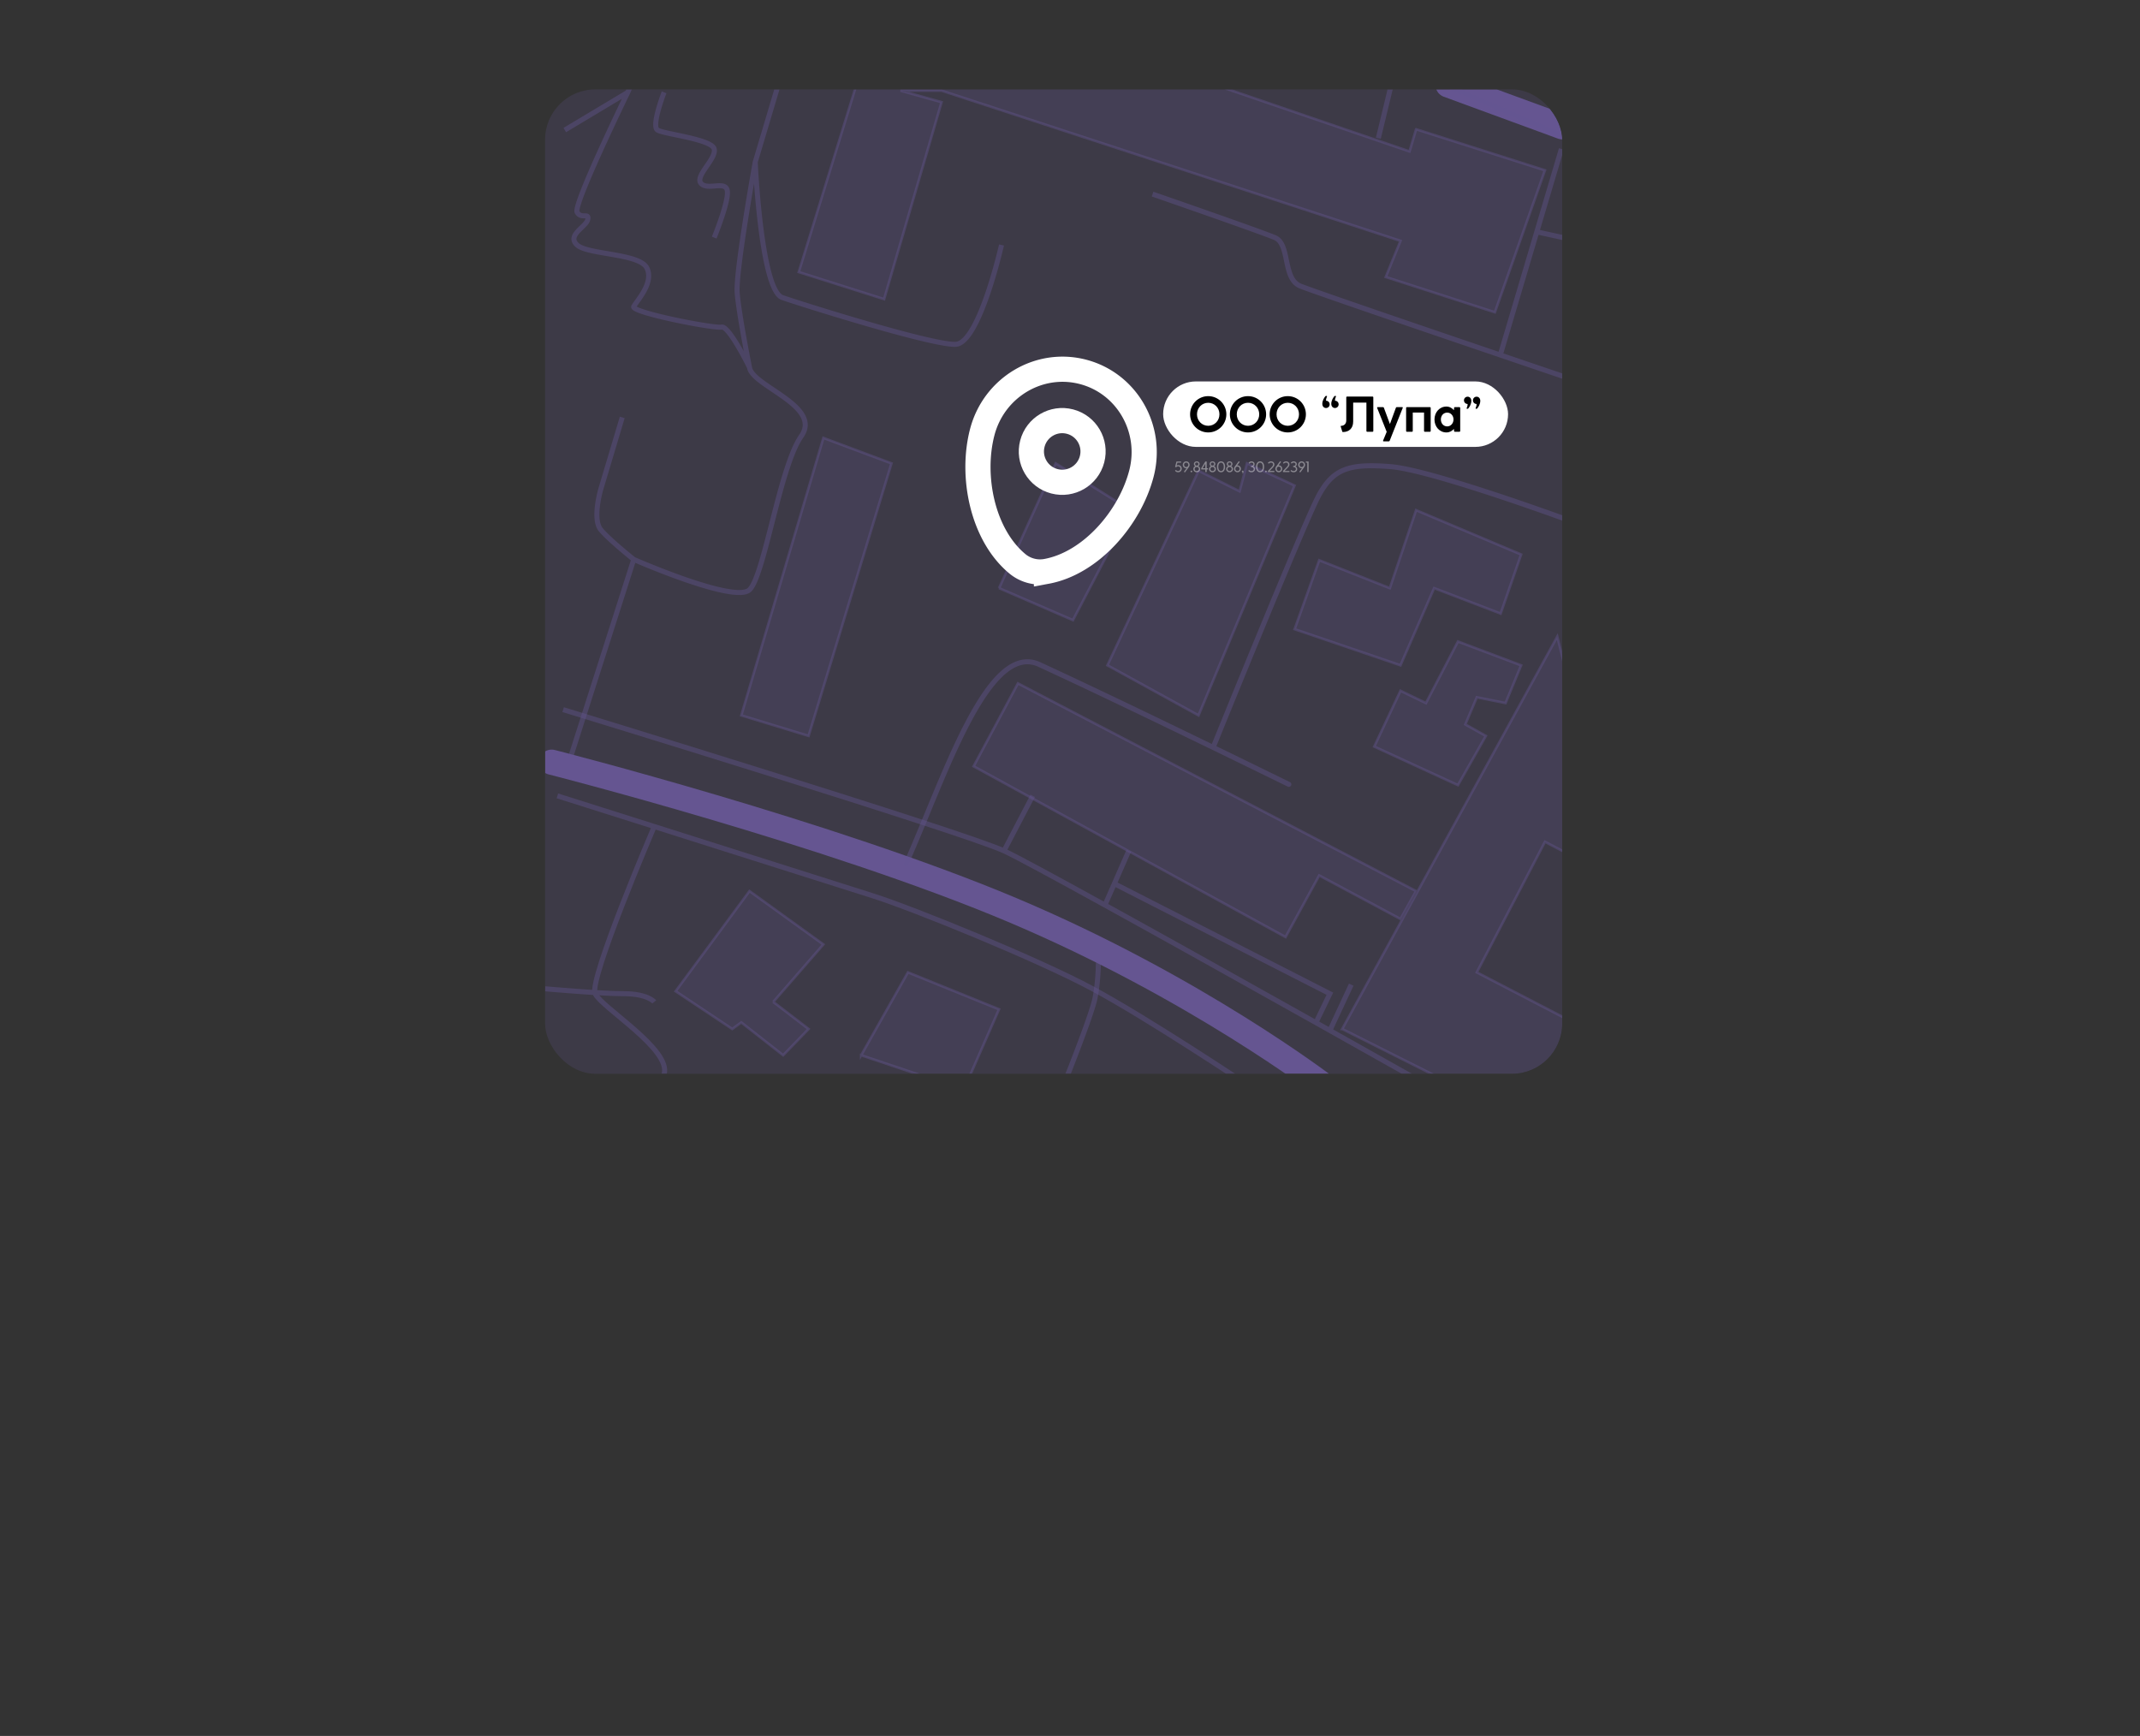 <svg width="1700" height="1379" fill="none" xmlns="http://www.w3.org/2000/svg"><rect width="100%" height="100%" fill="#333333" stroke="none"/><g clip-path="url(#a)"><rect x="433" y="71" width="808" height="782" rx="40" fill="#9F7EFF" fill-opacity=".1"/><g opacity=".4"><path d="M438.219 605.464s220.423 56.084 365.85 117.385c145.427 61.301 248.461 140.21 248.461 140.21m97.82-795.61 90.65 33.26" stroke="#9F7EFF" stroke-width="20" stroke-linecap="round"/><path d="M989.927 861.102s-78.257-52.171-121.95-75.648c-43.694-23.477-141.514-63.257-174.121-73.691-19.766-6.325-107.827-34.217-174.122-55.205m-76.952-24.356s33.883 10.721 76.952 24.356m0 0s-52.171 121.723-46.954 132.809c5.218 11.087 60.649 44.346 54.78 63.91s-4.565 14.999-4.565 14.999m-3.261-72.387s-5.217-6.522-24.129-6.522c-18.912 0-62.605-3.913-62.605-3.913m699.09 75.648s-31.69-17.864-75.65-42.529M797.546 675.895c-32.607-14.999-350.199-112.168-350.199-112.168m350.199 112.168 22.825-43.693m-22.825 43.693c9.287 4.272 40.425 21.136 80.213 43.072m0 0 7.458-16.986m-7.458 16.986c50.923 28.076 116.015 64.46 167.601 93.388m-148.689-136.46-11.454 26.086m0 0 171.223 87.386-11.08 22.988m0 0c3.77 2.115 7.47 4.19 11.08 6.218m16.96-36.379-16.96 36.379" stroke="#9F7EFF" stroke-opacity=".4" stroke-width="4"/><path d="M718.116 684.862a1.999 1.999 0 1 0 3.652 1.631l-3.652-1.631zM825.591 527.86l.836-1.817-.836 1.817zm197.369 97.009c.99.485 2.19.074 2.68-.919.48-.992.07-2.19-.92-2.675l-1.76 3.594zm10.01-397.645-.76 1.851.76-1.851zm158.82 54.779-.64 1.894.64-1.894zm-82.52-231.51.8-1.833-2.19-.95-.56 2.314 1.95.47zm-509.322 78.258-1.917-.571-.031.106-.02.109 1.968.356zm-4.565 163.034 1.983-.259-.008-.067-.014-.066-1.961.392zM477.35 388.302l-1.916-.573-.001.003 1.917.57zm21.393-314.983 1.798.876.023-.047.021-.05-1.842-.78zm221.199 612.358 1.826.816c15.098-33.807 31.112-77.706 48.612-111.077 8.74-16.666 17.719-30.428 26.937-38.845 4.596-4.195 9.158-6.975 13.684-8.183 4.481-1.195 9.037-.883 13.754 1.288l.836-1.816.836-1.817c-5.554-2.557-11.066-2.958-16.457-1.519-5.345 1.426-10.458 4.628-15.35 9.093-9.755 8.906-18.996 23.186-27.782 39.942-17.554 33.473-33.822 77.939-48.722 111.303l1.826.815zm152.6 78.909h-2V764.739l-.005.466c-.005.41-.015 1.015-.035 1.785-.04 1.539-.121 3.737-.282 6.359-.323 5.253-.968 12.171-2.251 18.905l1.965.374 1.964.374c1.326-6.961 1.986-14.063 2.314-19.408.165-2.676.248-4.921.289-6.5.021-.789.031-1.413.036-1.84l.005-.492V764.587l-2-.001zm-2.608 28.042-1.965-.374c-.62 3.258-2.486 9.237-5 16.503-2.497 7.218-5.587 15.573-8.6 23.513a1818.733 1818.733 0 0 1-10.741 27.584l-.727 1.821-.191.476-.049.121a.542.542 0 0 1-.015.038l-.001.002 1.855.747 1.856.746.001-.002a.069.069 0 0 0 .003-.008l.013-.031.049-.123.192-.479.73-1.827c.63-1.58 1.533-3.852 2.624-6.622a1802.236 1802.236 0 0 0 8.141-21.024c3.019-7.956 6.124-16.353 8.64-23.625 2.5-7.224 4.466-13.472 5.149-17.062l-1.964-.374zM825.591 527.86l-.836 1.816c40.202 18.506 95.047 44.938 138.072 65.849l.875-1.799.874-1.799c-43.026-20.911-97.904-47.359-138.149-65.884l-.836 1.817zm138.111 65.866-.875 1.799c26.728 12.989 48.883 23.845 60.133 29.344l.88-1.797.88-1.797c-11.25-5.497-33.411-16.356-60.144-29.348l-.874 1.799zm0 0c1.853.751 1.854.75 1.854.749l.002-.006.01-.024.039-.097.155-.38.603-1.488a14578.125 14578.125 0 0 1 10.603-26.061 16460.85 16460.85 0 0 1 25.992-63.393c19.46-47.186 40.31-96.943 46.12-107.919l-1.76-.936-1.77-.936c-5.93 11.197-26.88 61.218-46.292 108.266-9.72 23.561-19.072 46.43-25.994 63.407a17101.21 17101.21 0 0 0-8.304 20.4l-2.302 5.668-.603 1.489-.155.381a4.003 4.003 0 0 1-.049.121l-.002.006c-.001.001-.001.002 1.853.753zm83.618-199.555 1.76.936c5.74-10.845 11.63-16.917 19.83-20.103 8.34-3.244 19.35-3.619 35.63-2.316l.16-1.994.16-1.993c-16.32-1.306-28.14-1.029-37.4 2.575-9.41 3.66-15.92 10.632-21.91 21.959l1.77.936zm57.38-23.477-.16 1.994c7.94.635 20.65 3.559 35.39 7.657 14.7 4.084 31.25 9.29 46.81 14.421 15.55 5.13 30.09 10.179 40.73 13.946a1891.177 1891.177 0 0 1 16.19 5.803c.4.146.7.257.91.332l.23.085c.02.01.04.017.06.021 0 .003.01.005.01.006v.001c.01 0 .01 0 .7-1.877s.69-1.877.68-1.878v-.001c0-.001-.01-.003-.01-.006a.286.286 0 0 1-.06-.021c-.06-.02-.13-.048-.24-.086-.2-.076-.51-.188-.91-.334l-3.5-1.269c-3.03-1.094-7.39-2.66-12.72-4.547-10.67-3.773-25.23-8.832-40.82-13.973s-32.21-10.369-46.98-14.477c-14.73-4.095-27.78-7.121-36.15-7.79l-.16 1.993zm-71.73-143.47.76-1.852c-2.97-1.213-4.95-3.552-6.41-6.739-1.49-3.237-2.37-7.154-3.24-11.299-.84-4.042-1.67-8.346-3.1-11.941-1.45-3.629-3.65-6.889-7.45-8.489l-.78 1.843-.77 1.844c2.39 1.008 4.02 3.129 5.28 6.286 1.28 3.191 2.04 7.079 2.91 11.271.85 4.089 1.8 8.445 3.51 12.158 1.73 3.762 4.32 7.048 8.53 8.769l.76-1.851zm-20.22-38.477.78-1.843c-6.27-2.639-30.644-11.308-53.346-19.282a11151.324 11151.324 0 0 0-42.991-14.997l-.711-.247a7.264 7.264 0 0 1-.183-.063l-.046-.016-.011-.004-.003-.001-.655 1.89-.654 1.89.003.001.012.004.046.016.182.063.711.247 2.711.94a11228.5 11228.5 0 0 1 40.264 14.051c22.784 8.003 46.991 16.617 53.121 19.195l.77-1.844zm232.82 111.516.64-1.894-.01-.001c0-.001 0-.003-.01-.005-.01-.004-.03-.009-.05-.017-.04-.015-.11-.037-.2-.067a59.03 59.03 0 0 0-.78-.264c-.69-.233-1.7-.578-3.02-1.024l-11.26-3.819c-9.58-3.254-23.03-7.819-38.45-13.062l-.64 1.893-.64 1.894c15.41 5.244 28.86 9.809 38.45 13.063 4.79 1.627 8.63 2.926 11.26 3.819 1.31.446 2.33.791 3.02 1.024.34.116.6.205.78.265.09.029.15.052.2.067l.05.017c0 .002.01.003.01.004v.001l.65-1.894zm-53.78-18.26.64-1.893c-59.88-20.365-149.31-50.895-158.7-54.738l-.76 1.852-.76 1.851c9.54 3.903 99.18 34.498 158.94 54.822l.64-1.894zm0 0 1.92.569 29.02-97.821-1.92-.569-1.92-.568-29.02 97.82 1.92.569zm29.02-97.821 1.92.569 19.54-65.866-1.92-.569-1.92-.568-19.54 65.866 1.92.568zm0 0-.43 1.954 35.85 7.826.42-1.954.43-1.954-35.84-7.826-.43 1.954zm-125.89-74.343 1.95.47 14.34-59.345-1.94-.47-1.95-.47-14.34 59.345 1.94.47zm14.35-59.345-.8 1.834 136.3 59.344.8-1.833.79-1.834-136.29-59.345-.8 1.834zM795.59 194.617l-1.951-.439-.001.002-.002.01-.009.041-.038.164-.149.647c-.133.568-.33 1.403-.587 2.468a432.171 432.171 0 0 1-2.243 8.832c-1.939 7.319-4.717 17.072-8.079 26.833-3.369 9.782-7.293 19.482-11.506 26.742-2.109 3.634-4.239 6.568-6.342 8.589-2.119 2.037-4.016 2.963-5.682 3.021l.069 1.998.069 1.999c3.062-.105 5.853-1.767 8.316-4.134 2.48-2.384 4.828-5.671 7.03-9.465 4.407-7.597 8.431-17.584 11.828-27.447 3.404-9.885 6.21-19.737 8.164-27.111.977-3.69 1.742-6.763 2.263-8.916a251.514 251.514 0 0 0 .748-3.164l.04-.171.01-.044.002-.012.001-.003-1.951-.44zm-36.52 78.908-.069-1.998c-2.136.073-5.614-.319-10.227-1.14-4.571-.813-10.12-2.021-16.331-3.514-12.419-2.985-27.406-7.093-42.352-11.409-29.897-8.636-59.534-18.081-67.968-21l-.654 1.89-.654 1.89c8.521 2.949 38.229 12.416 68.166 21.062 14.971 4.324 30.023 8.45 42.527 11.456 6.251 1.503 11.885 2.731 16.565 3.563 4.636.825 8.474 1.289 11.066 1.199l-.069-1.999zm-137.601-37.171.654-1.89c-1.353-.469-2.972-2.088-4.675-5.346-1.651-3.159-3.175-7.457-4.565-12.577-2.775-10.226-4.922-23.383-6.548-36.437-1.625-13.037-2.722-25.9-3.414-35.509-.345-4.803-.589-8.79-.747-11.574a553.6 553.6 0 0 1-.173-3.227c-.019-.371-.032-.655-.041-.846l-.011-.216-.002-.054-.001-.013v-.003l-1.998.089c-1.998.089-1.998.09-1.998.091v.004a1.68 1.68 0 0 1 .004.071l.01.221.042.857a752.703 752.703 0 0 0 .926 14.887c.694 9.649 1.797 22.587 3.434 35.716 1.634 13.114 3.807 26.491 6.657 36.99 1.423 5.243 3.037 9.856 4.88 13.383 1.793 3.43 4.026 6.274 6.912 7.273l.654-1.89zm-3.261-168.905-1.917-.57-18.26 61.301 1.917.571 1.917.571 18.26-61.302-1.917-.57zm-18.26 61.302c-1.968-.356-1.968-.355-1.968-.354l-.001.003-.002.012a.855.855 0 0 0-.008.047l-.034.187-.131.731a2292.121 2292.121 0 0 0-2.252 12.851 2281.98 2281.98 0 0 0-5.242 31.698c-1.876 11.911-3.715 24.368-5.003 34.918-1.278 10.467-2.044 19.275-1.7 23.75l1.994-.153 1.994-.154c-.308-4.002.393-12.394 1.683-22.959 1.28-10.482 3.11-22.887 4.983-34.779a2275.809 2275.809 0 0 1 5.233-31.642 2333.804 2333.804 0 0 1 2.248-12.826l.13-.727.033-.186.009-.047.002-.011v-.003l-1.968-.356zm-14.347 103.69-1.994.153c.661 8.596 3.126 23.532 5.406 36.231a1382.125 1382.125 0 0 0 4.313 22.869l.071.36.019.092.004.023.002.006v.002l1.961-.392 1.961-.392v-.002l-.001-.005-.005-.023-.018-.091-.071-.356-.27-1.371a1363.38 1363.38 0 0 1-4.029-21.427c-2.286-12.734-4.712-27.471-5.355-35.831l-1.994.154zM453.873 599.595l1.906.608 49.562-155.209-1.905-.608-1.905-.608-49.563 155.209 1.905.608zm40.433-268.029-1.916-.573-16.956 56.736 1.916.573 1.917.573 16.955-56.736-1.916-.573zm-16.956 56.736-1.917-.569v.001l-.002.005-.005.016-.016.058-.062.215a80.76 80.76 0 0 0-.954 3.721c-.571 2.439-1.258 5.791-1.718 9.426-.458 3.623-.699 7.597-.343 11.256.352 3.616 1.312 7.195 3.491 9.77l1.526-1.292 1.527-1.292c-1.408-1.664-2.242-4.28-2.562-7.573-.317-3.25-.109-6.898.329-10.367.438-3.457 1.095-6.667 1.645-9.017a89.466 89.466 0 0 1 .906-3.539l.055-.191.014-.046a.053.053 0 0 1 .003-.011l.001-.001v-.001c0 .001-.001.001-1.918-.569zm0 32.607-1.526 1.292c3.705 4.379 10.345 10.344 15.959 15.146a423.866 423.866 0 0 0 9.574 7.937l.617.495.162.129.042.033.011.009.003.002.001.001 1.243-1.567 1.243-1.567-.001-.001-.002-.001a.115.115 0 0 0-.01-.008l-.039-.032-.158-.125-.607-.486a420.367 420.367 0 0 1-9.479-7.859c-5.634-4.818-12.037-10.591-15.506-14.69l-1.527 1.292zm118.033 47.606 1.373 1.454c1.789-1.688 3.399-4.59 4.906-8.098 1.538-3.577 3.076-8.048 4.624-13.11 3.094-10.123 6.288-22.815 9.624-35.833 3.344-13.049 6.836-26.446 10.546-38.08 3.728-11.693 7.606-21.375 11.653-27.133l-1.637-1.15-1.636-1.15c-4.432 6.307-8.46 16.515-12.191 28.218-3.75 11.76-7.268 25.265-10.609 38.302-3.349 13.067-6.515 25.645-9.576 35.657-1.53 5.005-3.019 9.317-4.473 12.7-1.484 3.452-2.83 5.686-3.977 6.769l1.373 1.454zm41.089-121.95 1.637 1.15c2.304-3.279 3.446-6.533 3.545-9.755.099-3.214-.845-6.224-2.435-9.015-3.135-5.5-8.936-10.4-15.024-14.813-3.071-2.226-6.288-4.377-9.363-6.444-3.089-2.078-6.03-4.068-8.617-6.008-2.594-1.947-4.754-3.788-6.309-5.548-1.572-1.78-2.369-3.302-2.54-4.606l-1.983.259-1.983.26c.32 2.445 1.704 4.693 3.508 6.735 1.821 2.061 4.232 4.092 6.907 6.099 2.682 2.013 5.707 4.058 8.785 6.128 3.094 2.08 6.246 4.188 9.248 6.364 6.058 4.391 11.222 8.865 13.895 13.555 1.314 2.304 1.985 4.592 1.913 6.911-.071 2.312-.885 4.824-2.82 7.578l1.636 1.15zm-41.089 121.95-1.373-1.454c-.908.858-2.802 1.506-6.008 1.601-3.11.092-7.045-.346-11.566-1.205-9.029-1.715-20.048-5.041-30.778-8.74-10.714-3.693-21.071-7.735-28.754-10.855a639.066 639.066 0 0 1-9.217-3.825c-1.104-.469-1.967-.84-2.554-1.094l-.668-.29-.169-.074-.043-.018-.01-.005-.002-.001-.805 1.831c-.804 1.831-.804 1.831-.803 1.832l.003.001.012.005.045.02.174.076.679.294c.594.257 1.465.632 2.577 1.104a640.64 640.64 0 0 0 9.276 3.85c7.722 3.136 18.15 7.206 28.955 10.931 10.789 3.719 22.023 7.118 31.335 8.888 4.65.883 8.907 1.378 12.431 1.273 3.428-.101 6.609-.777 8.636-2.691l-1.373-1.454zm0-176.73 1.796-.88-.001-.002a.017.017 0 0 0-.002-.005l-.01-.019-.036-.074-.14-.282a286.082 286.082 0 0 0-2.473-4.841c-1.629-3.115-3.867-7.264-6.294-11.379-2.419-4.1-5.064-8.233-7.508-11.281-1.215-1.515-2.447-2.846-3.634-3.771-1.076-.838-2.623-1.745-4.3-1.373l.434 1.953.434 1.952c-.21.046.036-.107.975.624.827.645 1.832 1.698 2.97 3.117 2.263 2.822 4.793 6.759 7.183 10.811 2.381 4.036 4.585 8.121 6.195 11.201a278.813 278.813 0 0 1 2.435 4.766l.136.273.034.069a.31.31 0 0 0 .008.017l.002.004 1.796-.88zm-22.168-31.954-.434-1.953c-.102.023-.486.06-1.283.036a41.717 41.717 0 0 1-2.866-.21c-2.319-.233-5.341-.645-8.826-1.195-6.966-1.099-15.696-2.737-24.173-4.56-8.485-1.826-16.667-3.827-22.554-5.649-2.961-.916-5.248-1.759-6.69-2.479-.746-.373-1.107-.636-1.23-.757-.059-.059.057.031.14.278.109.319.105.739-.092 1.115l-1.771-.93-1.771-.93a2.558 2.558 0 0 0-.153 2.031c.192.567.543.992.838 1.283.584.577 1.406 1.066 2.252 1.489 1.744.87 4.287 1.791 7.295 2.721 6.052 1.873 14.366 3.903 22.895 5.738 8.538 1.837 17.342 3.489 24.39 4.601 3.522.556 6.626.98 9.049 1.224a46.18 46.18 0 0 0 3.145.228c.818.025 1.641.011 2.273-.129l-.434-1.952zm-69.779-16.304 1.771.93c.523-.998 1.707-2.573 3.338-4.86 1.562-2.189 3.4-4.857 4.98-7.778 3.104-5.738 5.532-13.041 2.134-19.837l-1.789.895-1.789.894c2.471 4.942.898 10.65-2.075 16.145-1.458 2.696-3.177 5.2-4.717 7.358-1.47 2.06-2.932 4.006-3.624 5.323l1.771.93zm10.434-30.65 1.789-.895c-1.854-3.708-6.238-6.039-11.085-7.702-4.974-1.707-11.064-2.911-17.095-3.971-6.1-1.071-12.115-1.992-17.187-3.139-2.525-.571-4.748-1.184-6.571-1.874-1.849-.7-3.142-1.425-3.926-2.149l-1.357 1.47-1.356 1.469c1.335 1.233 3.181 2.178 5.224 2.951 2.069.783 4.493 1.444 7.104 2.034 5.198 1.176 11.411 2.13 17.376 3.178 6.034 1.06 11.845 2.22 16.49 3.814 4.773 1.639 7.725 3.546 8.805 5.708l1.789-.894zm-55.432-18.26 1.357-1.47c-1.752-1.617-1.98-2.855-1.818-3.842.197-1.203 1.056-2.572 2.517-4.19.706-.783 1.495-1.564 2.323-2.366.812-.787 1.679-1.612 2.465-2.419 1.491-1.531 3.122-3.408 3.587-5.496l-1.953-.434-1.952-.434c-.188.847-1.003 1.987-2.548 3.573-.732.753-1.531 1.512-2.383 2.338-.835.81-1.707 1.669-2.509 2.558-1.555 1.723-3.101 3.82-3.495 6.223-.429 2.62.565 5.132 3.053 7.428l1.356-1.469zm8.478-20.217 1.953.434c.332-1.496.473-3.42-1.053-4.589-.655-.502-1.391-.656-1.907-.719-.521-.063-1.086-.06-1.52-.06-.979 0-1.725-.017-2.407-.255-.581-.203-1.215-.607-1.795-1.651l-1.749.971-1.748.971c1.05 1.891 2.454 2.954 3.972 3.485 1.418.495 2.832.479 3.727.479.504 0 .805.003 1.035.031.235.029.136.058-.04-.077-.568-.435-.101-.892-.42.546l1.952.434zm60.649-101.081-1.863-.727-.001.002-.002.004a.127.127 0 0 1-.006.016l-.023.06-.089.232a165.812 165.812 0 0 0-1.452 3.98c-.906 2.582-2.062 6.072-3.057 9.677-.988 3.583-1.843 7.374-2.103 10.527-.129 1.569-.122 3.095.146 4.404.262 1.275.846 2.69 2.173 3.519l1.06-1.696 1.06-1.696-.006-.004-.02-.02a.727.727 0 0 1-.091-.132c-.082-.147-.179-.393-.258-.775-.159-.777-.193-1.875-.078-3.271.229-2.778 1.005-6.283 1.973-9.792.962-3.487 2.088-6.885 2.976-9.418.443-1.264.826-2.309 1.097-3.036.135-.363.243-.647.316-.84l.084-.217a1.46 1.46 0 0 1 .021-.054l.005-.013.001-.003-1.863-.727zm-5.217 29.998-1.06 1.696c.922.576 2.34 1.057 3.867 1.489 1.596.45 3.556.911 5.72 1.387 4.399.967 9.555 1.98 14.749 3.166 5.163 1.178 10.116 2.477 13.874 3.939 1.883.732 3.375 1.472 4.419 2.203 1.09.763 1.418 1.325 1.488 1.604l1.941-.485 1.94-.485c-.419-1.676-1.701-2.949-3.075-3.911-1.418-.993-3.243-1.868-5.263-2.654-4.048-1.575-9.243-2.926-14.433-4.111-5.158-1.178-10.559-2.244-14.781-3.172-2.146-.472-4.012-.913-5.491-1.331-1.548-.437-2.453-.792-2.835-1.031l-1.06 1.696zm44.998 14.999-1.941.485c.298 1.19-.108 2.929-1.371 5.345-1.225 2.344-2.991 4.849-4.78 7.471-1.73 2.535-3.515 5.223-4.497 7.696-.969 2.44-1.422 5.38.66 7.722l1.494-1.329 1.495-1.329c-.527-.592-.735-1.565.069-3.588.79-1.99 2.307-4.316 4.083-6.917 1.715-2.513 3.658-5.266 5.021-7.874 1.326-2.536 2.388-5.443 1.707-8.167l-1.94.485zm-10.435 27.39-1.494 1.329c1.802 2.028 4.293 2.686 6.618 2.866 2.294.178 4.83-.089 6.926-.244 2.257-.167 3.963-.2 5.16.164.544.165.882.386 1.109.64.223.25.457.665.573 1.419l1.977-.305 1.977-.304c-.211-1.365-.71-2.541-1.542-3.473-.828-.927-1.865-1.481-2.931-1.804-2.023-.615-4.474-.485-6.619-.326-2.306.171-4.417.393-6.321.245-1.873-.145-3.132-.629-3.938-1.536l-1.495 1.329zm20.869 5.869-1.977.305c.26 1.69-.129 4.724-1.05 8.62-.897 3.797-2.22 8.113-3.597 12.203a284.041 284.041 0 0 1-3.865 10.714 267.827 267.827 0 0 1-1.669 4.258l-.096.237-.024.059a.224.224 0 0 0-.006.015l-.001.003-.001.001 1.852.757 1.851.757v-.001l.002-.005.007-.016.026-.064.1-.246.374-.935c.321-.808.778-1.97 1.321-3.391a288.13 288.13 0 0 0 3.92-10.867c1.395-4.144 2.762-8.591 3.699-12.559.914-3.868 1.503-7.6 1.111-10.149l-1.977.304zm-119.342 16.956 1.749-.971c.12.217.087.318.079.104a5.207 5.207 0 0 1 .067-.886c.121-.84.392-1.997.821-3.462.853-2.917 2.261-6.822 4.067-11.405 3.607-9.152 8.73-20.833 13.968-32.36 5.235-11.52 10.573-22.86 14.603-31.32a2255.356 2255.356 0 0 1 6.262-13.034l.363-.747a16.983 16.983 0 0 0 .122-.25l.001-.004-1.797-.877-1.798-.876-.002.004a1.53 1.53 0 0 1-.03.061l-.093.192-.365.75a2274.794 2274.794 0 0 0-6.274 13.06c-4.036 8.474-9.385 19.837-14.634 31.386-5.246 11.544-10.403 23.299-14.047 32.549-1.82 4.618-3.281 8.656-4.186 11.748-.45 1.54-.781 2.905-.94 4.018a8.985 8.985 0 0 0-.105 1.608c.018.468.097 1.099.421 1.683l1.748-.971zm40.305-95.212 1.842.78 4.693-11.087-1.842-.78-1.842-.78-4.693 11.087 1.842.78zm-50.087 29.998 1.028 1.716 50.087-29.998-1.028-1.716-1.028-1.716-50.086 29.998 1.027 1.716z" fill="#9F7EFF" fill-opacity=".4"/><path d="m808.637 542.859-35.215 65.866L1021.23 744.37l26.74-48.911 64.56 34.564 12.39-22.173-316.283-164.991zM1066.23 817.409l170.86-311.722L1286 699.372l-58.69-30.65-54.13 103.69 101.74 52.823-30.65 78.909-48.26-21.521-129.78-65.214zM1132.75 558.51l25.43-48.91 50.22 18.912-12.39 29.998-22.83-4.565-9.13 21.521 16.31 9.13-22.18 39.128-66.51-30.65 20.86-44.346 20.22 9.782zM1028.41 499.818l19.56-54.78 56.09 22.173 20.86-61.954 83.48 35.216-16.3 46.954-52.83-20.216-26.74 61.301-84.12-28.694zM952.108 373.955 879.72 528.512l72.388 39.78 76.302-182.599-37.826-17.607-5.869 22.172-32.607-16.303zM793.638 467.211l58.693 25.433 45.649-87.387-59.344-37.171-44.998 99.125zM654.08 347.869l-65.214 220.423 53.476 16.304 65.866-216.51-54.128-20.217zM1124.92 102.665l102.39 32.607-39.78 112.82-86.73-28.042 11.73-28.694L747.988 72.015h-32.607l32.607 9.13-45.649 156.513-67.823-21.521 49.563-161.078 268.029 7.826 167.602 57.388 5.21-17.608zM614.3 795.889l39.78-45.65-58.692-42.389-58.693 79.561 44.998 29.998 7.173-5.217 33.26 26.086 20.216-20.869-28.042-21.52zM684.079 838.278l37.172-65.866 72.387 29.346-28.042 63.91-81.517-27.39z" fill="#9F7EFF" fill-opacity=".2"/><path d="m808.637 542.859-35.215 65.866L1021.23 744.37l26.74-48.911 64.56 34.564 12.39-22.173-316.283-164.991zM1066.23 817.409l170.86-311.722L1286 699.372l-58.69-30.65-54.13 103.69 101.74 52.823-30.65 78.909-48.26-21.521-129.78-65.214zM1132.75 558.51l25.43-48.91 50.22 18.912-12.39 29.998-22.83-4.565-9.13 21.521 16.31 9.13-22.18 39.128-66.51-30.65 20.86-44.346 20.22 9.782zM1028.41 499.818l19.56-54.78 56.09 22.173 20.86-61.954 83.48 35.216-16.3 46.954-52.83-20.216-26.74 61.301-84.12-28.694zM952.108 373.955 879.72 528.512l72.388 39.78 76.302-182.599-37.826-17.607-5.869 22.172-32.607-16.303zM793.638 467.211l58.693 25.433 45.649-87.387-59.344-37.171-44.998 99.125zM654.08 347.869l-65.214 220.423 53.476 16.304 65.866-216.51-54.128-20.217zM1124.92 102.665l102.39 32.607-39.78 112.82-86.73-28.042 11.73-28.694L747.988 72.015h-32.607l32.607 9.13-45.649 156.513-67.823-21.521 49.563-161.078 268.029 7.826 167.602 57.388 5.21-17.608zM614.3 795.889l39.78-45.65-58.692-42.389-58.693 79.561 44.998 29.998 7.173-5.217 33.26 26.086 20.216-20.869-28.042-21.52zM684.079 838.278l37.172-65.866 72.387 29.346-28.042 63.91-81.517-27.39z" stroke="#9F7EFF" stroke-opacity=".4" stroke-width="2"/></g><path d="M780.294 343.267c9.265-35.541 45.081-56.974 79.996-47.872 34.916 9.103 55.71 45.293 46.444 80.834-9.193 35.263-40.097 71.15-75.415 77.657a28.169 28.169 0 0 1-23.121-6.027c-27.646-22.922-37.097-69.33-27.904-104.592z" stroke="#fff" stroke-width="20"/><path d="M837.636 382.324c13.093 3.413 26.474-4.434 29.888-17.528 3.413-13.093-4.434-26.474-17.527-29.888-13.094-3.413-26.475 4.434-29.888 17.528-3.414 13.093 4.433 26.474 17.527 29.888z" stroke="#fff" stroke-width="20"/><rect x="924" y="303" width="274" height="52" rx="26" fill="#fff"/><path d="M959.8 343.52c-7.92 0-14.4-6.4-14.4-14.4 0-8.04 6.48-14.44 14.4-14.44s14.4 6.4 14.4 14.44c0 8-6.48 14.4-14.4 14.4zm0-5.28c5 0 8.92-4 8.92-9.12 0-5.16-3.92-9.16-8.92-9.16s-8.92 4-8.92 9.16c0 5.12 3.92 9.12 8.92 9.12zm31.602 5.28c-7.92 0-14.4-6.4-14.4-14.4 0-8.04 6.48-14.44 14.4-14.44s14.398 6.4 14.398 14.44c0 8-6.478 14.4-14.398 14.4zm0-5.28c5 0 8.918-4 8.918-9.12 0-5.16-3.918-9.16-8.918-9.16-5 0-8.92 4-8.92 9.16 0 5.12 3.92 9.12 8.92 9.12zm31.598 5.28c-7.92 0-14.4-6.4-14.4-14.4 0-8.04 6.48-14.44 14.4-14.44s14.4 6.4 14.4 14.44c0 8-6.48 14.4-14.4 14.4zm0-5.28c5 0 8.92-4 8.92-9.12 0-5.16-3.92-9.16-8.92-9.16s-8.92 4-8.92 9.16c0 5.12 3.92 9.12 8.92 9.12zm30.36-14.12c-1.6 0-2.92-1.28-2.92-3.28 0-2.68 1.52-5.04 2.48-6.12.16-.16.28-.2.44-.2h.52c.28 0 .4.2.28.44-.48 1.04-.8 2.24-.8 3.36 1.64 0 2.92 1.28 2.92 2.92 0 1.6-1.28 2.88-2.92 2.88zm7.12 0c-1.6 0-2.92-1.28-2.92-3.28 0-2.68 1.52-5.04 2.48-6.12.16-.16.28-.2.44-.2h.52c.28 0 .4.2.28.44-.48 1.04-.8 2.24-.8 3.36 1.64 0 2.92 1.28 2.92 2.92 0 1.6-1.28 2.88-2.92 2.88zm29.87-9.12c.36 0 .6.24.6.6v26.8c0 .36-.24.6-.6.6h-4.28c-.36 0-.6-.24-.6-.6v-22.56h-10.52v15.04c0 5.52-3.44 8.32-8.16 8.32-.24 0-.4-.12-.48-.32l-1.28-4.16c-.08-.24.04-.44.28-.44 2.12 0 4.16-1.32 4.16-4.36V315.6c0-.36.24-.6.6-.6h20.28zm23.47 8.4c.44 0 .64.24.48.68l-10.36 26.04c-.12.32-.4.48-.72.48h-4c-.44 0-.68-.24-.48-.68l2.84-6.88-7.56-18.96c-.16-.44.04-.68.48-.68h4.12c.32 0 .6.16.72.48l4.8 12.96 4.76-12.96c.12-.32.4-.48.72-.48h4.2zm22.11 0c.36 0 .6.24.6.6v18.4c0 .36-.24.6-.6.6h-4.08c-.36 0-.6-.24-.6-.6v-14.68h-8.96v14.68c0 .36-.24.6-.6.6h-4.08c-.36 0-.6-.24-.6-.6V324c0-.36.24-.6.6-.6h18.32zm23.45 0c.36 0 .6.24.6.6v18.4c0 .36-.24.6-.6.6h-3.68c-.36 0-.56-.24-.6-.6l-.16-1.68c-1.4 1.64-3.36 2.8-5.92 2.8-5.48 0-9.48-4.56-9.48-10.28s4-10.28 9.48-10.28c2.48 0 4.48 1.2 5.96 2.88l.12-1.84c.04-.36.24-.6.6-.6h3.68zm-9.72 15.32c2.88 0 5-2.56 5-5.52 0-2.96-2.12-5.44-5-5.44-2.92 0-5.04 2.32-5.04 5.44 0 3.16 2.12 5.52 5.04 5.52zm16.23-23.6c1.6 0 2.92 1.28 2.92 3.28 0 2.68-1.52 5.04-2.48 6.12-.16.16-.28.2-.44.2h-.52c-.28 0-.4-.2-.28-.44.48-1.04.8-2.24.8-3.36-1.64 0-2.92-1.28-2.92-2.92 0-1.6 1.28-2.88 2.92-2.88zm7.12 0c1.6 0 2.92 1.28 2.92 3.28 0 2.68-1.52 5.04-2.48 6.12-.16.16-.28.2-.44.2h-.52c-.28 0-.4-.2-.28-.44.48-1.04.8-2.24.8-3.36-1.64 0-2.92-1.28-2.92-2.92 0-1.6 1.28-2.88 2.92-2.88z" fill="#000"/><path d="M936.024 369.468c1.452 0 2.736 1.152 2.736 2.784 0 1.788-1.308 2.892-2.904 2.892-1.116 0-1.968-.588-2.34-1.14-.072-.096-.048-.18.036-.24l.492-.372c.096-.072.18-.072.264.024.3.36.78.744 1.56.744.96 0 1.848-.768 1.848-1.908 0-1.092-.948-1.836-1.812-1.836-.528 0-1.056.168-1.488.684-.06.084-.144.108-.24.06l-.552-.216c-.096-.048-.144-.12-.12-.228l1.044-3.96c.024-.096.084-.156.192-.156h3.348c.108 0 .18.072.18.18v.54c0 .108-.072.18-.18.18h-2.76l-.612 2.34c.264-.192.744-.372 1.308-.372zm6.283-2.964c1.524 0 2.712 1.236 2.712 2.748 0 .648-.216 1.26-.732 1.968l-2.928 3.972c-.06.096-.156.108-.252.036l-.48-.36c-.084-.06-.108-.156-.036-.252l1.992-2.676c-.096.012-.192.024-.276.024-1.536 0-2.724-1.188-2.724-2.712 0-1.512 1.188-2.748 2.724-2.748zm0 4.488c.948 0 1.68-.732 1.68-1.74 0-1.02-.732-1.764-1.68-1.764-.96 0-1.68.744-1.68 1.764 0 1.008.72 1.74 1.68 1.74zm4.136 4.164a.65.65 0 0 1-.66-.66c0-.36.288-.648.66-.648.36 0 .648.288.648.648 0 .372-.288.66-.648.66zm5.421-4.836c.84.348 1.548 1.188 1.548 2.28 0 1.572-1.308 2.556-2.712 2.556-1.416 0-2.724-.984-2.724-2.556 0-1.092.708-1.932 1.548-2.28-.684-.36-1.08-1.032-1.08-1.728 0-1.104.888-2.088 2.256-2.088 1.368 0 2.256.984 2.256 2.088 0 .696-.396 1.368-1.092 1.728zm-2.46-1.74c-.012.72.564 1.272 1.296 1.272.732 0 1.296-.552 1.296-1.272-.012-.648-.492-1.2-1.296-1.2s-1.296.552-1.296 1.2zm1.296 5.592c.888 0 1.656-.6 1.656-1.596 0-.96-.768-1.62-1.656-1.62-.9 0-1.668.66-1.668 1.62 0 .984.768 1.596 1.668 1.596zm8.703-2.196c.108 0 .18.072.18.18v.552c0 .108-.072.18-.18.18h-.816v1.932c0 .108-.072.18-.18.18h-.72c-.108 0-.18-.072-.18-.18v-1.932h-3.072c-.108 0-.18-.072-.18-.18v-.612c0-.084.024-.156.06-.228l3.12-5.148c.048-.084.12-.12.216-.12h.756c.108 0 .18.072.18.18v5.196h.816zm-1.896 0v-3.648l-2.16 3.648h2.16zm6.849-1.656c.84.348 1.548 1.188 1.548 2.28 0 1.572-1.308 2.556-2.712 2.556-1.416 0-2.724-.984-2.724-2.556 0-1.092.708-1.932 1.548-2.28-.684-.36-1.08-1.032-1.08-1.728 0-1.104.888-2.088 2.256-2.088 1.368 0 2.256.984 2.256 2.088 0 .696-.396 1.368-1.092 1.728zm-2.46-1.74c-.012.72.564 1.272 1.296 1.272.732 0 1.296-.552 1.296-1.272-.012-.648-.492-1.2-1.296-1.2s-1.296.552-1.296 1.2zm1.296 5.592c.888 0 1.656-.6 1.656-1.596 0-.96-.768-1.62-1.656-1.62-.9 0-1.668.66-1.668 1.62 0 .984.768 1.596 1.668 1.596zm6.795-7.668c1.86 0 3.204 1.536 3.204 4.332 0 2.784-1.344 4.32-3.204 4.32s-3.204-1.536-3.204-4.32c0-2.796 1.344-4.332 3.204-4.332zm0 .984c-1.368 0-2.172 1.308-2.172 3.348 0 2.028.804 3.336 2.172 3.336 1.356 0 2.16-1.308 2.16-3.336 0-2.04-.804-3.348-2.16-3.348zm7.963 2.832c.84.348 1.548 1.188 1.548 2.28 0 1.572-1.308 2.556-2.712 2.556-1.416 0-2.724-.984-2.724-2.556 0-1.092.708-1.932 1.548-2.28-.684-.36-1.08-1.032-1.08-1.728 0-1.104.888-2.088 2.256-2.088 1.368 0 2.256.984 2.256 2.088 0 .696-.396 1.368-1.092 1.728zm-2.46-1.74c-.012.72.564 1.272 1.296 1.272.732 0 1.296-.552 1.296-1.272-.012-.648-.492-1.2-1.296-1.2s-1.296.552-1.296 1.2zm1.296 5.592c.888 0 1.656-.6 1.656-1.596 0-.96-.768-1.62-1.656-1.62-.9 0-1.668.66-1.668 1.62 0 .984.768 1.596 1.668 1.596zm6.243-4.476c1.536 0 2.724 1.188 2.724 2.712 0 1.512-1.188 2.748-2.724 2.748-1.524 0-2.712-1.236-2.712-2.748 0-.648.216-1.26.732-1.968l2.928-3.972c.06-.096.156-.108.252-.036l.48.36c.084.06.108.156.036.252l-1.992 2.676c.096-.012.192-.024.276-.024zm0 4.476c.96 0 1.68-.744 1.68-1.764 0-1.008-.72-1.74-1.68-1.74-.948 0-1.68.732-1.68 1.74 0 1.02.732 1.764 1.68 1.764zm4.16-.324c.36 0 .66.288.66.768 0 .684-.348 1.224-.6 1.536-.036.024-.06.036-.096.036h-.144c-.06 0-.084-.036-.06-.096.144-.288.24-.576.24-.936a.65.65 0 0 1-.66-.66c0-.36.288-.648.66-.648zm8.325-3.336c.816.36 1.464 1.092 1.464 2.088 0 1.476-1.188 2.556-2.796 2.556-1.056 0-1.896-.408-2.448-1.044-.072-.084-.06-.18.012-.252l.42-.384c.084-.084.168-.096.264 0 .336.324.804.696 1.728.696 1.02 0 1.776-.66 1.776-1.608 0-.924-.804-1.524-2.028-1.56-.12 0-.18-.072-.18-.18v-.504c0-.108.06-.192.18-.192 1.212-.036 1.764-.684 1.764-1.392 0-.768-.744-1.26-1.464-1.26s-1.188.36-1.524.708c-.096.096-.18.084-.264 0l-.408-.396c-.072-.072-.084-.168-.012-.252a2.897 2.897 0 0 1 2.22-1.032c1.272 0 2.436.912 2.436 2.208 0 .756-.468 1.416-1.14 1.8zm5.496-4.008c1.86 0 3.2 1.536 3.2 4.332 0 2.784-1.34 4.32-3.2 4.32-1.863 0-3.207-1.536-3.207-4.32 0-2.796 1.344-4.332 3.207-4.332zm0 .984c-1.371 0-2.175 1.308-2.175 3.348 0 2.028.804 3.336 2.175 3.336 1.35 0 2.16-1.308 2.16-3.336 0-2.04-.81-3.348-2.16-3.348zm4.68 7.668a.652.652 0 0 1-.66-.66c0-.36.29-.648.66-.648.36 0 .65.288.65.648a.65.65 0 0 1-.65.66zm6.49-1.068c.11 0 .18.072.18.18v.552c0 .108-.07.18-.18.18h-4.77c-.11 0-.18-.072-.18-.18v-.732l1.87-1.92c1.51-1.548 2.22-2.22 2.22-3.132 0-.888-.58-1.548-1.63-1.548-.84 0-1.34.42-1.67.732-.1.084-.18.084-.27 0l-.42-.384c-.07-.072-.08-.168-.01-.252a3.18 3.18 0 0 1 2.38-1.08c1.63 0 2.66 1.116 2.66 2.52 0 1.104-.81 2.004-2.27 3.48l-1.53 1.584h3.62zm3.7-4.392c1.53 0 2.72 1.188 2.72 2.712 0 1.512-1.19 2.748-2.72 2.748-1.53 0-2.72-1.236-2.72-2.748 0-.648.22-1.26.74-1.968l2.92-3.972c.06-.096.16-.108.26-.036l.48.36c.08.06.1.156.03.252l-1.99 2.676c.1-.012.19-.024.28-.024zm0 4.476c.96 0 1.68-.744 1.68-1.764 0-1.008-.72-1.74-1.68-1.74-.95 0-1.68.732-1.68 1.74 0 1.02.73 1.764 1.68 1.764zm8.27-.084c.1 0 .18.072.18.18v.552c0 .108-.08.18-.18.18h-4.78c-.11 0-.18-.072-.18-.18v-.732l1.87-1.92c1.51-1.548 2.22-2.22 2.22-3.132 0-.888-.57-1.548-1.63-1.548-.84 0-1.33.42-1.67.732-.09.084-.18.084-.26 0l-.42-.384c-.07-.072-.09-.168-.01-.252a3.157 3.157 0 0 1 2.37-1.08c1.63 0 2.67 1.116 2.67 2.52 0 1.104-.82 2.004-2.27 3.48l-1.54 1.584h3.63zm4.88-3.576c.82.36 1.46 1.092 1.46 2.088 0 1.476-1.18 2.556-2.79 2.556-1.06 0-1.9-.408-2.45-1.044-.07-.084-.06-.18.01-.252l.42-.384c.09-.084.17-.096.27 0 .33.324.8.696 1.72.696 1.02 0 1.78-.66 1.78-1.608 0-.924-.8-1.524-2.03-1.56-.12 0-.18-.072-.18-.18v-.504c0-.108.06-.192.18-.192 1.21-.036 1.77-.684 1.77-1.392 0-.768-.75-1.26-1.47-1.26s-1.19.36-1.52.708c-.1.096-.18.084-.27 0l-.4-.396c-.08-.072-.09-.168-.02-.252a2.91 2.91 0 0 1 2.22-1.032c1.28 0 2.44.912 2.44 2.208 0 .756-.47 1.416-1.14 1.8zm4.98-4.008c1.52 0 2.71 1.236 2.71 2.748 0 .648-.22 1.26-.73 1.968l-2.93 3.972c-.06.096-.16.108-.25.036l-.48-.36c-.09-.06-.11-.156-.04-.252l1.99-2.676c-.09.012-.19.024-.27.024-1.54 0-2.73-1.188-2.73-2.712 0-1.512 1.19-2.748 2.73-2.748zm0 4.488c.94 0 1.68-.732 1.68-1.74 0-1.02-.74-1.764-1.68-1.764-.96 0-1.68.744-1.68 1.764 0 1.008.72 1.74 1.68 1.74zm5.37-4.392c.11 0 .18.072.18.18v8.04c0 .108-.07.18-.18.18h-.72c-.11 0-.18-.072-.18-.18v-7.308h-.95c-.1 0-.18-.072-.18-.18v-.552c0-.108.08-.18.18-.18h1.85z" fill="#fff" fill-opacity=".4"/></g><defs><clipPath id="a"><rect x="433" y="71" width="808" height="782" rx="40" fill="#fff"/></clipPath></defs></svg>